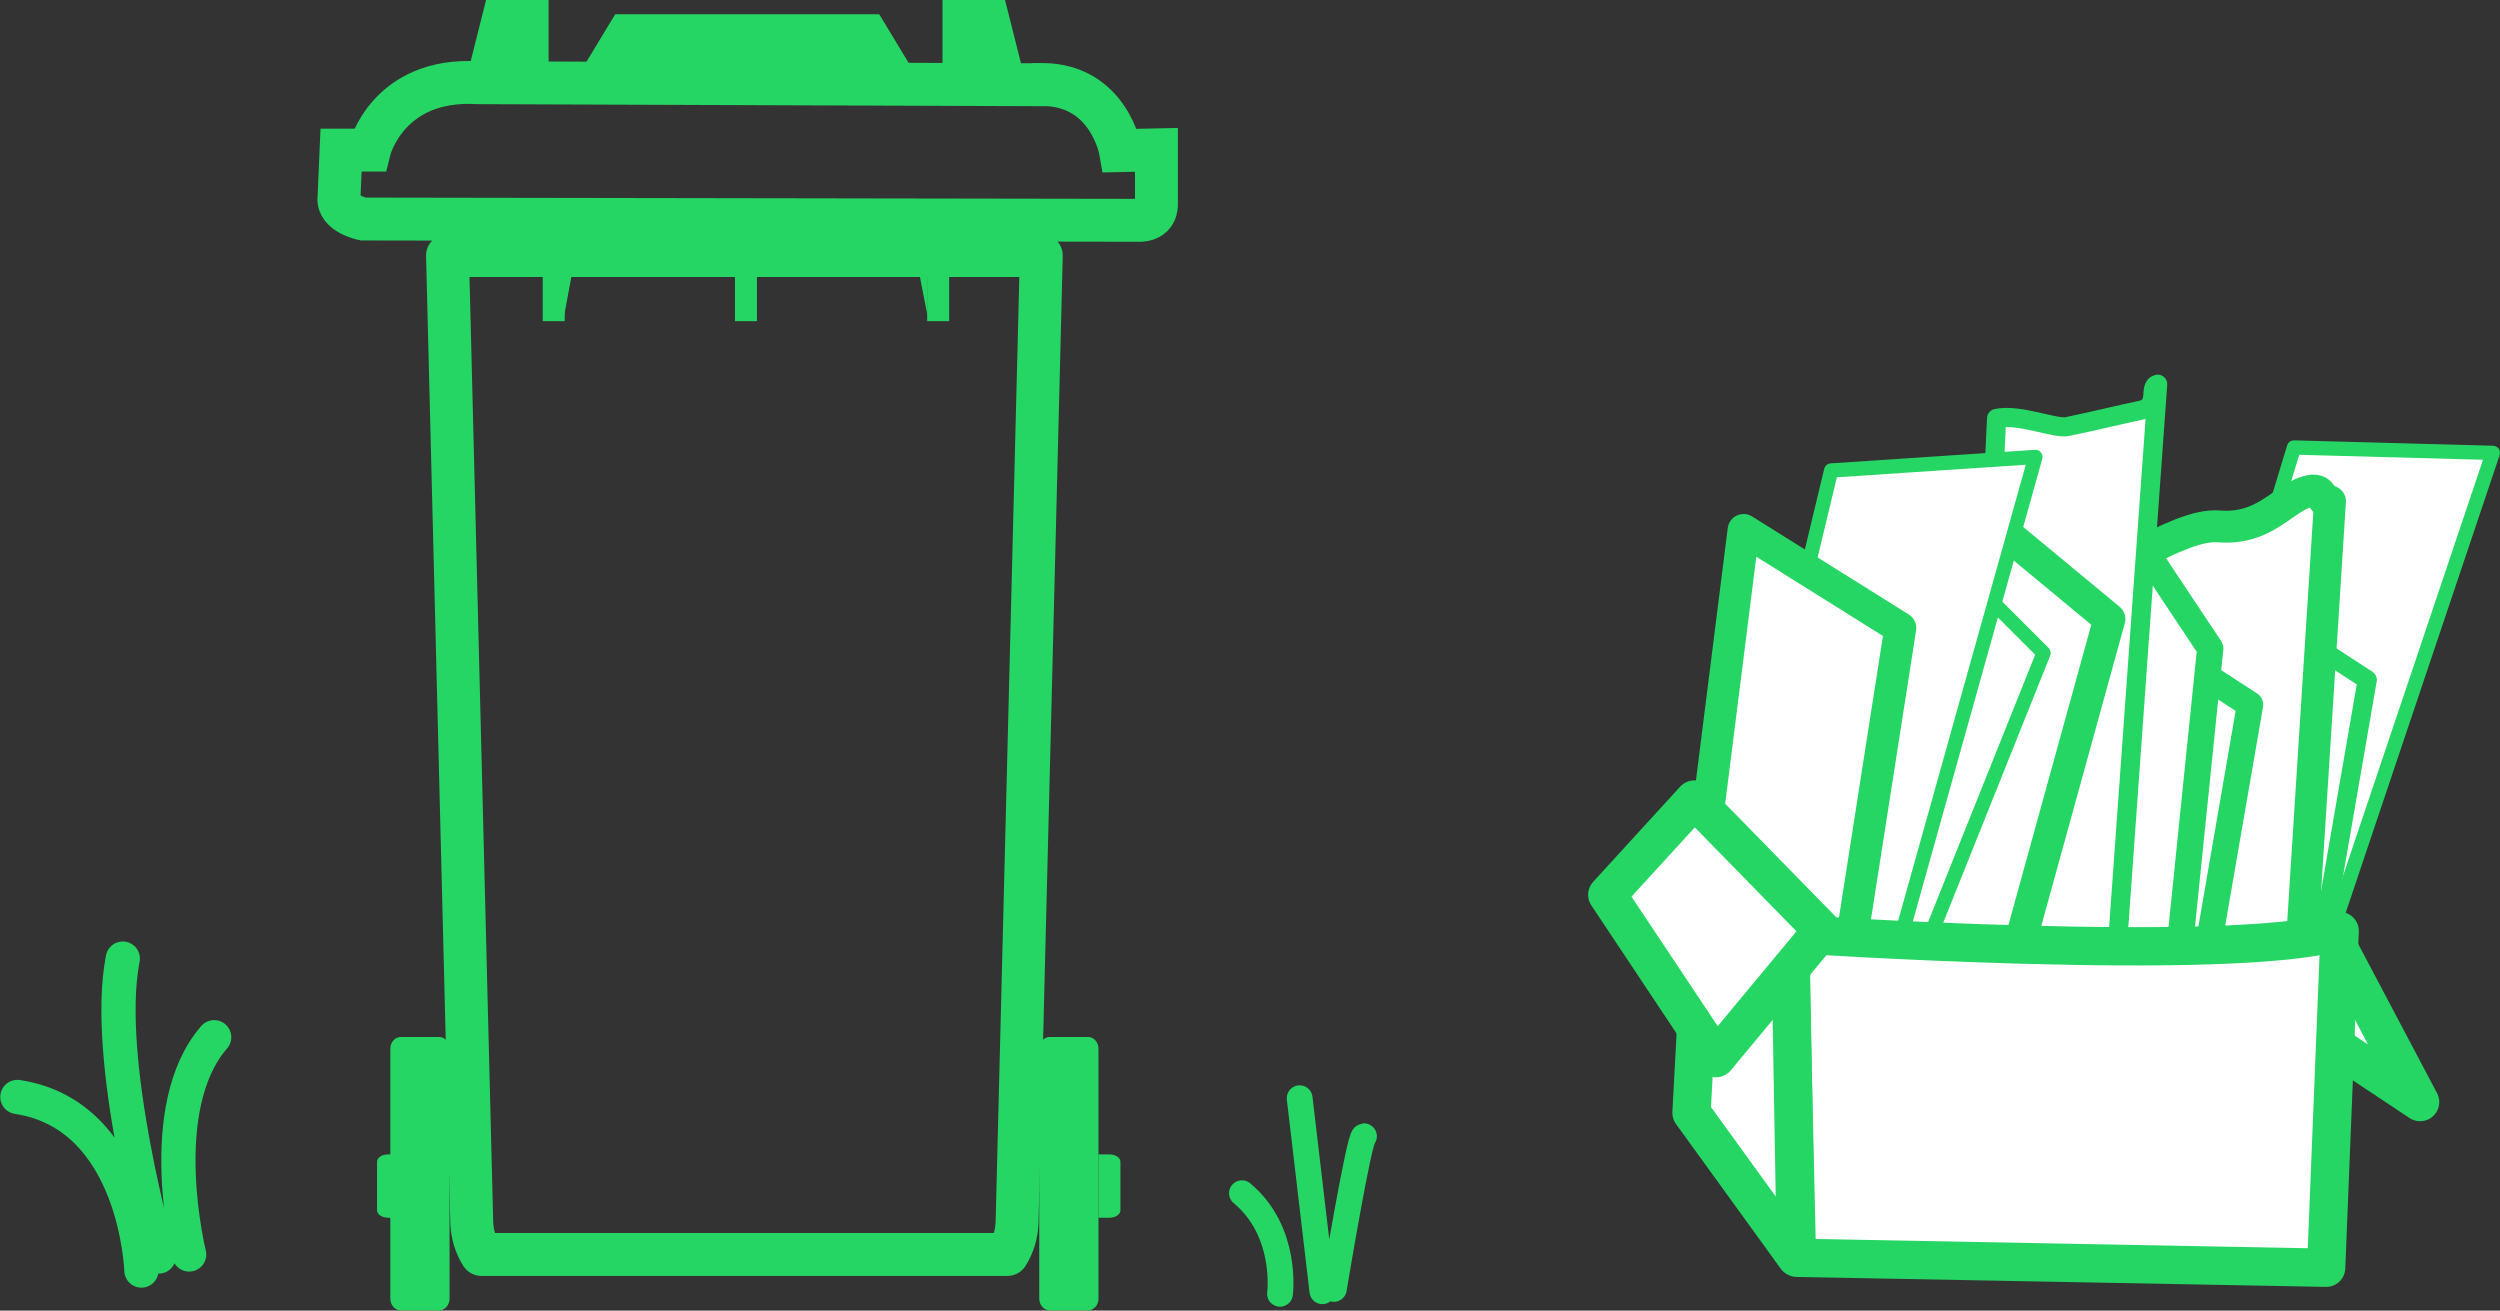 <?xml version="1.0" encoding="UTF-8"?>
<svg id="Calque_1" data-name="Calque 1" xmlns="http://www.w3.org/2000/svg" viewBox="0 0 97.93 51.34">
  <rect x="0" y="0" width="97.93" height="51.34" fill="#333333" stroke="none"/>
  <defs>
    <style>
      .cls-1 {
        stroke-width: 1.01px;
      }

      .cls-1, .cls-2, .cls-3, .cls-4, .cls-5, .cls-6, .cls-7, .cls-8, .cls-9, .cls-10, .cls-11 {
        stroke: #26d664;
      }

      .cls-1, .cls-2, .cls-4, .cls-5, .cls-6, .cls-7, .cls-9, .cls-10, .cls-11 {
        fill: none;
      }

      .cls-1, .cls-2, .cls-5, .cls-6, .cls-7, .cls-9, .cls-10, .cls-11 {
        stroke-linecap: round;
        stroke-linejoin: round;
      }

      .cls-12, .cls-3, .cls-8 {
        fill: #26d664;
      }

      .cls-2 {
        stroke-width: 1.5px;
      }

      .cls-3 {
        stroke-width: .34px;
      }

      .cls-3, .cls-4, .cls-8 {
        stroke-miterlimit: 10;
      }

      .cls-13 {
        fill: #fff;
      }

      .cls-4, .cls-10 {
        stroke-width: 1.68px;
      }

      .cls-5 {
        stroke-width: .56px;
      }

      .cls-6 {
        stroke-width: 1.03px;
      }

      .cls-7 {
        stroke-width: 1.25px;
      }

      .cls-9 {
        stroke-width: .75px;
      }

      .cls-11 {
        stroke-width: 1.34px;
      }
    </style>
  </defs>
  <polygon class="cls-13" points="83.88 37.2 89.86 17.53 97.65 17.74 89.17 42.95 83.88 37.2"/>
  <polygon class="cls-5" points="83.88 37.2 89.86 17.53 97.65 17.74 89.17 42.95 83.88 37.2"/>
  <polygon class="cls-13" points="84.87 35.28 86.66 22.68 92.73 26.63 90.48 39.65 84.87 35.28"/>
  <polygon class="cls-9" points="84.87 35.28 86.66 22.68 92.73 26.63 90.48 39.65 84.87 35.28"/>
  <g>
    <path class="cls-13" d="M83.13,38.27l.43-16.45c1.38-.72,2.53-1.27,3.36-1.2,1.77.14,2.46-1.04,3.42-1.35.8-.26.49.51.93.37-.45,7.11-.91,14.22-1.36,21.34l-6.79-2.7Z"/>
    <path class="cls-7" d="M83.13,38.27l.43-16.45c1.38-.72,2.53-1.27,3.36-1.2,1.77.14,2.46-1.04,3.42-1.35.8-.26.49.51.93.37-.45,7.11-.91,14.22-1.36,21.34l-6.79-2.7Z"/>
  </g>
  <polygon class="cls-13" points="80.27 36.25 82.07 23.66 88.14 27.6 85.89 40.62 80.27 36.25"/>
  <polygon class="cls-6" points="80.27 36.25 82.07 23.66 88.14 27.6 85.89 40.62 80.27 36.25"/>
  <polygon class="cls-13" points="80.68 35.59 82.12 18.69 86.58 25.4 84.8 42.79 80.68 35.59"/>
  <polygon class="cls-6" points="80.68 35.59 82.12 18.69 86.58 25.4 84.8 42.79 80.68 35.59"/>
  <g>
    <path class="cls-13" d="M77.25,36.81l.96-20.42c.89-.19,2.29.42,2.77.32,1.06-.22,1.94-.44,2.88-.64.75-.16.28-.93.66-1.02-.63,8.78-1.26,17.56-1.89,26.34l-5.39-4.58Z"/>
    <path class="cls-9" d="M77.25,36.81l.96-20.42c.89-.19,2.29.42,2.77.32,1.06-.22,1.94-.44,2.88-.64.75-.16.28-.93.66-1.02-.63,8.78-1.26,17.56-1.89,26.34l-5.39-4.58Z"/>
  </g>
  <polygon class="cls-13" points="72.02 33.9 75.76 18.56 82.63 24.25 78.27 40.05 72.02 33.9"/>
  <polygon class="cls-7" points="72.02 33.9 75.76 18.56 82.63 24.25 78.27 40.05 72.02 33.9"/>
  <polygon class="cls-13" points="70.56 32.4 74.93 20.46 80.05 25.58 75.14 37.84 70.56 32.4"/>
  <polygon class="cls-5" points="70.56 32.4 74.93 20.46 80.05 25.58 75.14 37.84 70.56 32.4"/>
  <polygon class="cls-13" points="67.89 34.43 71.73 18.43 79.73 17.9 73.97 38.48 67.89 34.43"/>
  <polygon class="cls-5" points="67.89 34.43 71.73 18.43 79.73 17.9 73.97 38.48 67.89 34.43"/>
  <polygon class="cls-13" points="66.71 33.38 68.3 20.76 74.44 24.6 72.4 37.66 66.71 33.38"/>
  <polygon class="cls-7" points="66.71 33.38 68.3 20.76 74.44 24.6 72.4 37.66 66.71 33.38"/>
  <polygon class="cls-13" points="87.01 37.99 94.8 43.17 91.62 37.15 86.54 37.91 87.01 37.99"/>
  <polygon class="cls-2" points="87.01 37.99 94.8 43.17 91.62 37.15 86.54 37.91 87.01 37.99"/>
  <g>
    <path class="cls-13" d="M70.1,36.58s17.41,1.17,21.55-.11l-.53,13.19-20.73-.39-.29-12.7Z"/>
    <path class="cls-2" d="M70.1,36.58s17.41,1.17,21.55-.11l-.53,13.19-20.73-.39-.29-12.7Z"/>
  </g>
  <polygon class="cls-13" points="66.58 37.61 66.26 43.59 70.35 49.24 70.13 36.62 66.58 37.61"/>
  <polygon class="cls-2" points="66.58 37.61 66.26 43.59 70.35 49.24 70.13 36.62 66.58 37.61"/>
  <polygon class="cls-13" points="66.37 31.32 62.96 35.05 67.22 41.45 71.38 36.44 66.37 31.32"/>
  <polygon class="cls-2" points="66.37 31.32 62.96 35.05 67.22 41.45 71.38 36.44 66.37 31.32"/>
  <path class="cls-10" d="M17.53,10.01l.95,37.89c.02.46.15.88.38,1.24h20.6c.23-.36.36-.78.38-1.24l.95-37.89h-23.26Z"/>
  <rect class="cls-12" x="28.79" y="7.94" width=".86" height="4.64"/>
  <rect class="cls-12" x="36.32" y="7.94" width=".86" height="4.64"/>
  <rect class="cls-12" x="21.26" y="7.94" width=".86" height="4.64"/>
  <polygon class="cls-12" points="36.33 12.36 35.47 7.94 36.33 7.94 36.33 12.36"/>
  <polyline class="cls-12" points="22.06 12.58 22.1 12.36 22.92 7.94 22.06 7.94"/>
  <g>
    <path class="cls-12" d="M15.29,50.87c0,.26.19.46.41.46h1.5c.23,0,.41-.21.41-.46v-9.79c0-.26-.19-.46-.41-.46h-1.5c-.23,0-.41.21-.41.46v9.79Z"/>
    <path class="cls-12" d="M14.77,47.41c0,.16.19.29.43.29h.43v-2.48h-.43c-.24,0-.43.13-.43.29v1.89Z"/>
    <path class="cls-12" d="M43.03,50.87c0,.26-.19.46-.41.46h-1.5c-.23,0-.41-.21-.41-.46v-9.79c0-.26.19-.46.41-.46h1.5c.23,0,.41.21.41.46v9.79Z"/>
    <path class="cls-12" d="M43.89,47.41c0,.16-.19.29-.43.29h-.43v-2.48h.43c.24,0,.43.13.43.29v1.89Z"/>
  </g>
  <polygon class="cls-8" points="19.43 .5 19.01 2.17 20.14 2.17 20.32 .5 19.43 .5"/>
  <polygon class="cls-3" points="19.43 .5 19.01 2.17 20.14 2.17 20.32 .5 19.43 .5"/>
  <polygon class="cls-8" points="20.35 .5 20.17 2.17 20.99 2.17 20.99 .5 20.35 .5"/>
  <polygon class="cls-3" points="20.35 .5 20.17 2.17 20.99 2.17 20.99 .5 20.35 .5"/>
  <polygon class="cls-8" points="38.09 .5 38.27 2.17 39.4 2.17 38.98 .5 38.09 .5"/>
  <polygon class="cls-3" points="38.09 .5 38.27 2.17 39.4 2.17 38.98 .5 38.09 .5"/>
  <polygon class="cls-8" points="37.42 .5 37.42 2.17 38.24 2.17 38.06 .5 37.42 .5"/>
  <polygon class="cls-3" points="37.42 .5 37.42 2.17 38.24 2.17 38.06 .5 37.42 .5"/>
  <polygon class="cls-8" points="29.74 1.06 28.79 1.06 24.38 1.06 23.69 2.2 28.79 2.2 29.74 2.2 34.85 2.2 34.16 1.06 29.74 1.06"/>
  <polygon class="cls-3" points="28.52 1.06 28.79 1.06 24.38 1.06 23.69 2.2 28.79 2.2 28.52 2.2 34.85 2.2 34.16 1.06 28.52 1.06"/>
  <g>
    <path class="cls-4" d="M40.76,3.32l-22.04-.08c-3.55-.21-4.25,2.64-4.25,2.64h-1.11s-.08,1.85-.08,1.85c-.09.64.95.85.95.85l30.31.05c.8.05.76-.61.76-.61v-2.15l-1.41.03s-.45-2.56-3.03-2.59h-.09Z"/>
    <path class="cls-1" d="M51.8,50.58l-.89-7.56M52.25,50.49s.99-5.96,1.18-5.98M50.14,50.68s.32-2.43-1.49-3.94"/>
    <path class="cls-11" d="M6.22,49.22s-2.19-7.69-1.41-11.67M7.41,49.14s-1.43-5.74.98-8.51M5.54,49.77s-.2-6.1-4.86-6.8"/>
  </g>
</svg>